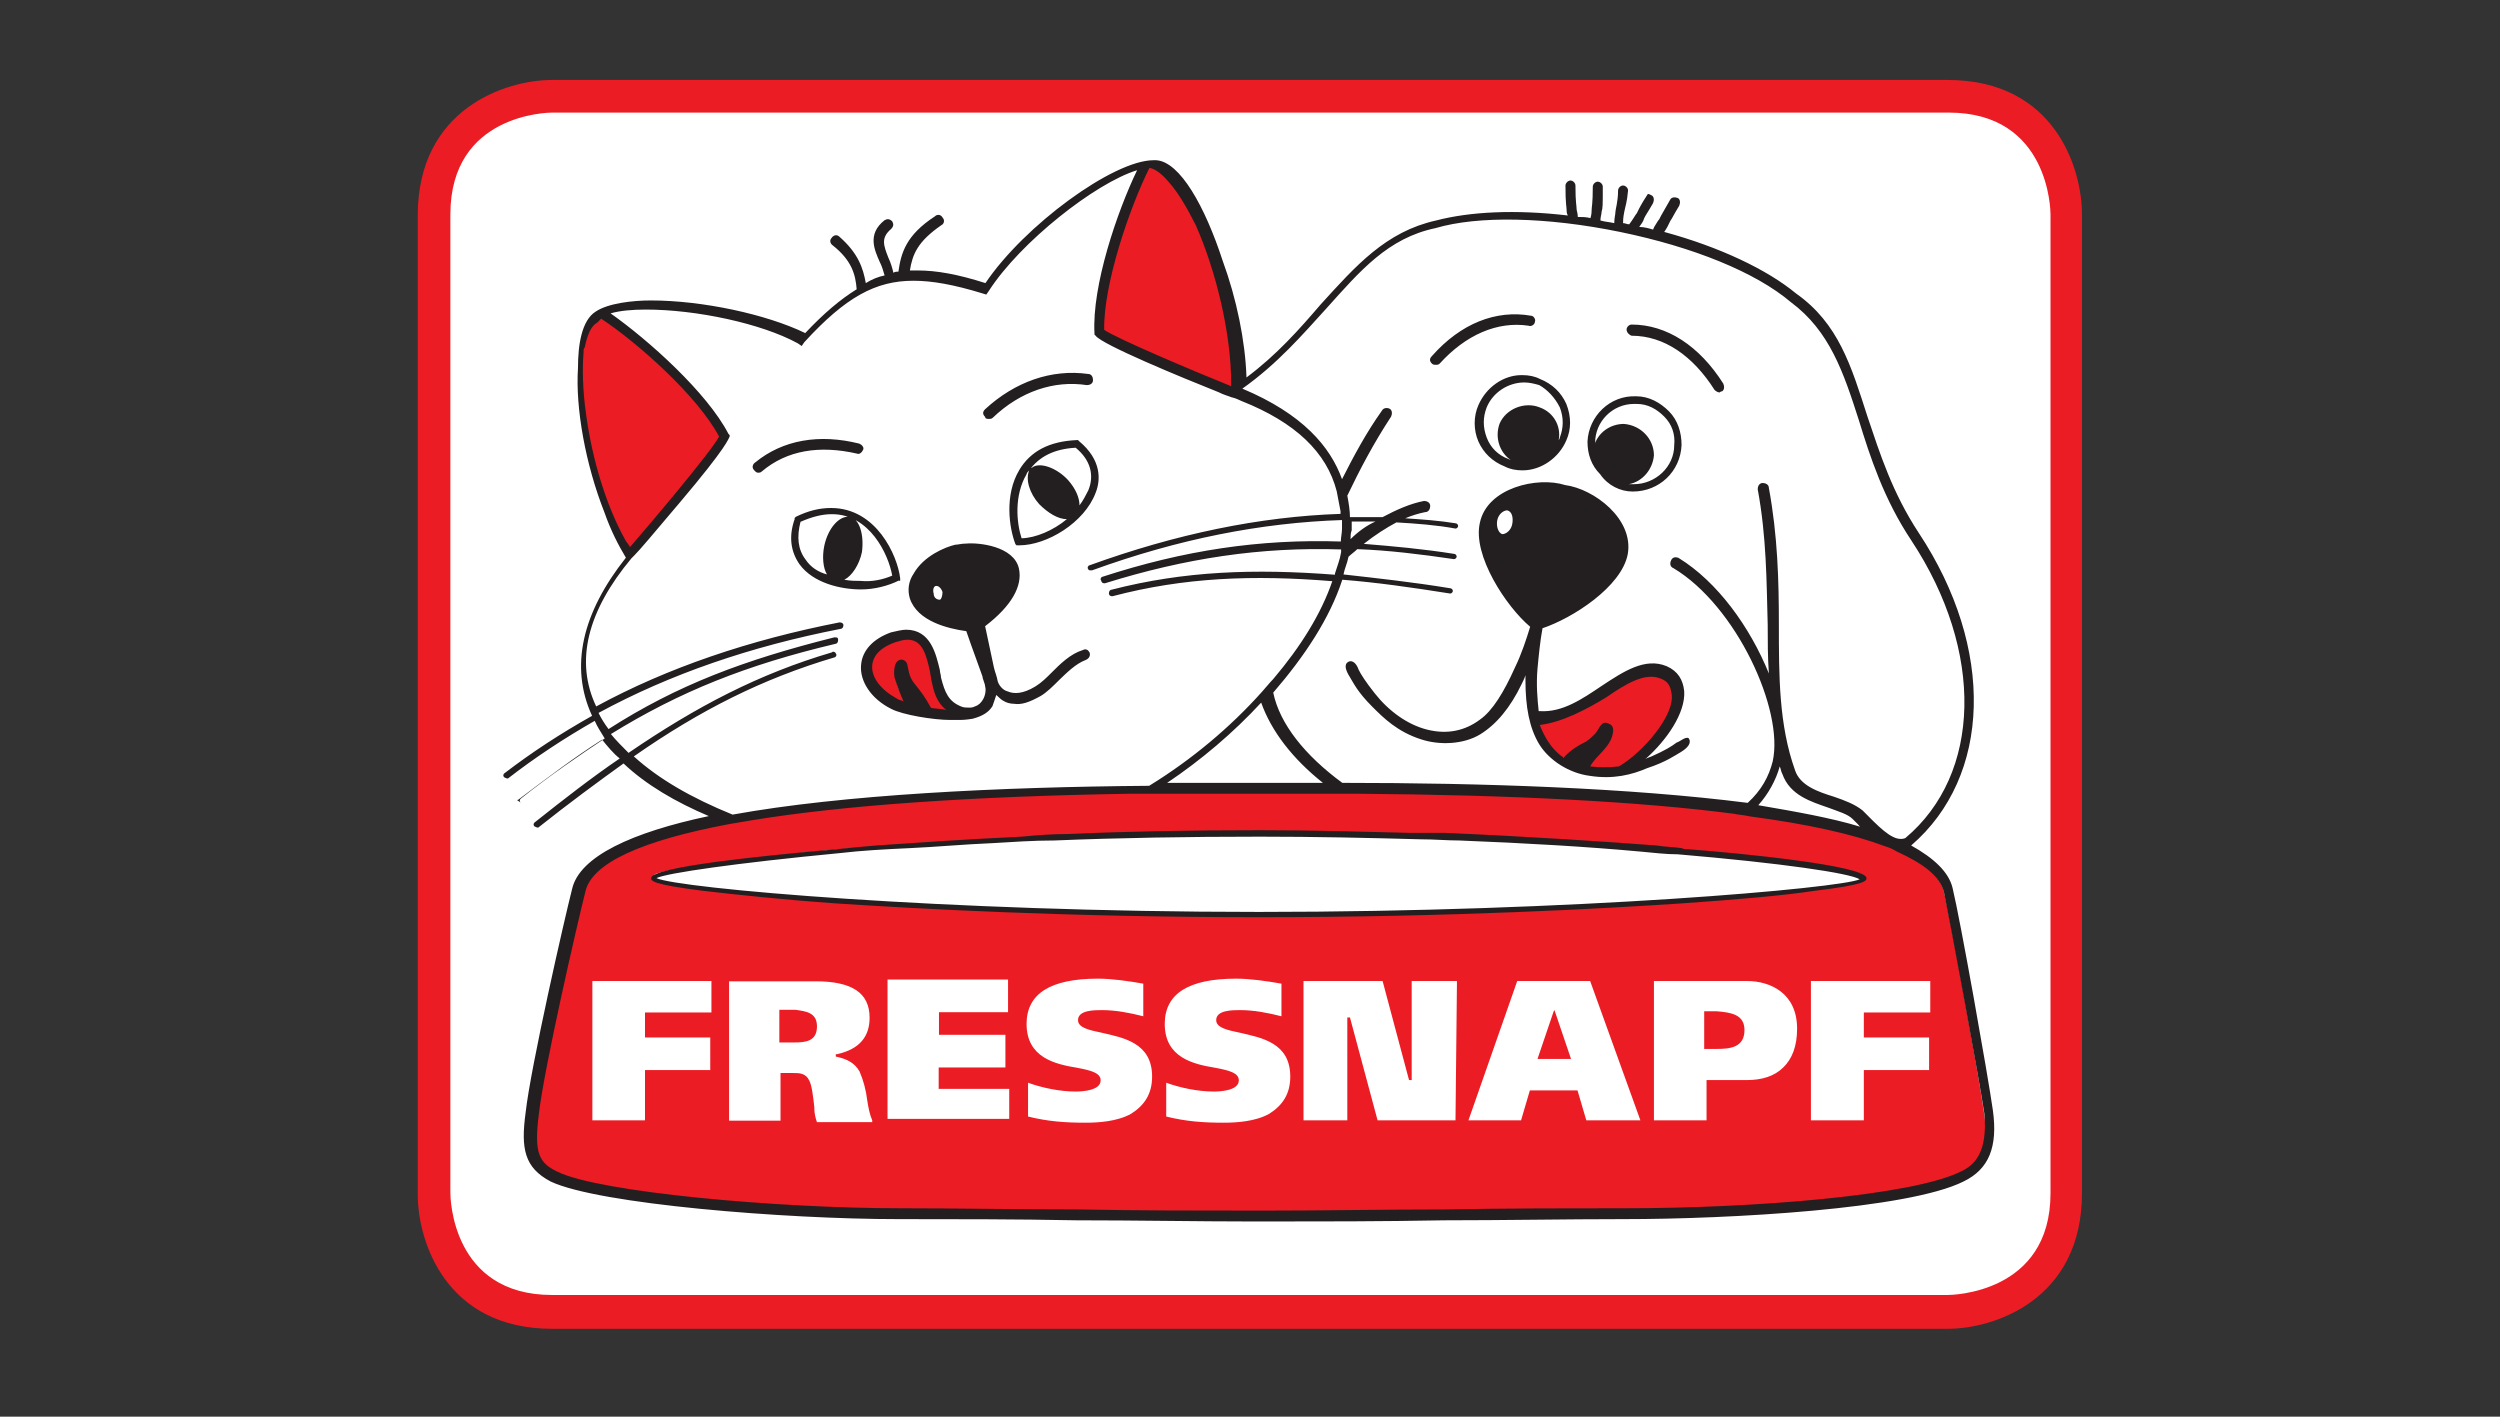 <?xml version="1.0" encoding="utf-8"?>
<!-- Generator: Adobe Illustrator 27.5.0, SVG Export Plug-In . SVG Version: 6.00 Build 0)  -->
<svg version="1.1" id="Ebene_1" xmlns="http://www.w3.org/2000/svg" xmlns:xlink="http://www.w3.org/1999/xlink" x="0px" y="0px"
	 viewBox="0 0 850.4 481.9" style="enable-background:new 0 0 850.4 481.9;" xml:space="preserve">
<rect x="0" y="0" width="850.4" height="481.9" fill="#333333" stroke="none"/>
<style type="text/css">
	.st0{clip-path:url(#SVGID_00000116948923010025031490000011249066615764761521_);fill:#FFFFFF;}
	.st1{clip-path:url(#SVGID_00000031197572200388647080000005825209551183776897_);fill:#EC1C24;}
	.st2{fill:#EC1C24;}
	.st3{fill:#231F20;}
</style>
<g>
	<g>
		<g>
			<g>
				<defs>
					<rect id="SVGID_1_" x="141.7" y="27.2" width="566.9" height="427.5"/>
				</defs>
				<clipPath id="SVGID_00000005268660872759040230000005125632853247916458_">
					<use xlink:href="#SVGID_1_"  style="overflow:visible;"/>
				</clipPath>
				<path style="clip-path:url(#SVGID_00000005268660872759040230000005125632853247916458_);fill:#FFFFFF;" d="M662.6,441.7
					L662.6,441.7H187.8c-35,0-35.4-34.2-35.4-35.4v-333c0-35,34.2-35.4,35.4-35.4h474.7c35,0,35.4,34.2,35.4,35.4v333
					C698,441.3,663.8,441.7,662.6,441.7"/>
			</g>
		</g>
	</g>
	<g>
		<defs>
			<rect id="SVGID_00000098191738020972137300000011736268225095957951_" x="141.7" y="27.2" width="566.9" height="427.5"/>
		</defs>
		<clipPath id="SVGID_00000014618905154836785860000010287711679284598455_">
			<use xlink:href="#SVGID_00000098191738020972137300000011736268225095957951_"  style="overflow:visible;"/>
		</clipPath>
		<path style="clip-path:url(#SVGID_00000014618905154836785860000010287711679284598455_);fill:#EC1C24;" d="M187.8,38.3
			c-1.3,0-34.6,0.4-34.6,34.6v333c0,1.3,0.4,34.6,34.6,34.6h474.7c1.3,0,35-0.4,35-34.6v-333c0-1.3-0.4-34.6-34.6-34.6
			C662.6,38.3,187.8,38.3,187.8,38.3z M662.6,452H187.8c-36.3,0-45.7-29.9-45.7-45.7v-333c0-36.3,29.9-46.1,45.7-46.1h474.7
			c36.3,0,45.7,29.9,45.7,45.7v333C708.2,442.1,678.4,452,662.6,452"/>
	</g>
	<g>
		<g>
			<path class="st2" d="M656.6,333.7H616v47.4H634V364h22.2v-11.1H634v-8.5h22.6V333.7z M611.3,349.9c0-12-9-16.2-17.1-16.2h-31.6
				v47.4h17.9v-13.7h13.7c5.1,0,9.4-1.3,12.4-4.3C609.6,360.2,611.3,355.9,611.3,349.9 M558,381.1l-17.1-47.4h-24.8l-16.6,47.4h17.9
				l3-10.2h16.2l3,10.2H558z M495.6,333.7h-15.4v33.7h-0.9l-9-33.7h-26.9v47.4h14.9v-35h0.9l9.4,35h26.5L495.6,333.7L495.6,333.7z
				 M438.9,366.2c0-11.5-9.8-13.2-17.1-14.9c-4.3-0.9-8.1-1.7-8.1-4.3c0-3.4,5.5-3.4,8.1-3.4c4.7,0,9.4,0.9,14.1,2.1v-11.1
				c-5.1-0.9-10.7-1.7-15.4-1.7c-16.2,0-24.3,5.1-24.3,15.4c0,11.5,9.8,13.7,17.1,14.9c4.7,0.9,8.1,1.7,8.1,4.3c0,3.4-6,3.8-8.5,3.8
				c-5.5,0-11.5-1.3-16.2-3v11.5c6.8,1.7,12.8,2.1,19.6,2.1c4.3,0,10.7-0.4,15.4-3C436.3,376,438.9,372.1,438.9,366.2 M391.9,366.2
				c0-11.5-9.8-13.2-17.1-14.9c-4.3-0.9-8.1-1.7-8.1-4.3c0-3.4,5.5-3.4,8.1-3.4c4.7,0,9.4,0.9,14.1,2.1v-11.1
				c-5.1-0.9-10.7-1.7-15.4-1.7c-16.2,0-24.3,5.1-24.3,15.4c0,11.5,9.8,13.7,17.1,14.9c4.7,0.9,8.1,1.7,8.1,4.3c0,3.4-6,3.8-8.5,3.8
				c-5.5,0-11.5-1.3-16.2-3v11.5c6.8,1.7,12.8,2.1,19.6,2.1c4.3,0,10.7-0.4,15.4-3C389.3,376,391.9,372.1,391.9,366.2 M343.2,370.4
				h-23.9v-7.3H342v-11.1h-22.6v-7.7h23.5v-11.1h-41v47.4h41.4V370.4z M296.7,381.1c-0.9-2.1-1.3-4.3-1.7-6.8l0,0
				c-0.4-3.4-1.3-6.8-2.6-9.8c-1.7-3-4.3-4.3-8.1-5.1l0,0v-0.4v-0.4l0,0h0.4c7.7-1.7,11.1-6,11.1-12.4c0-8.5-6-12.4-18.4-12.4H248
				v47.4h17.5v-16.2h4.3c2.1,0,4.3,0,5.5,2.6c0.9,1.7,1.3,5.5,1.7,9v0.4c0,1.7,0.4,3.4,0.9,4.7h18.8V381.1z M242.1,333.7h-40.6v47.4
				h17.9V364h22.2v-11.1h-22.2v-8.5h22.6V333.7z M222.4,298.3l0.4,0.9c6.4,3.4,95.6,11.5,205.3,11.5s198.9-8.5,205.3-11.5l0.4-0.9
				l-0.4-0.9c-3.4-1.7-25.6-5.1-62.3-8.5l-12.4-0.9c-20.1-1.7-41-3-61.9-3.8l-13.7,0c-18.4-0.4-36.7-0.9-54.6-0.9
				c-23.1,0-46.5,0.4-70,1.3l-20.9,0.9l-28.2,1.7l-23.9,1.7c-36.7,3.4-59.3,6.8-62.8,8.5L222.4,298.3 M667.3,399.5
				c-16.6,8.1-70.4,12.4-114.4,12.4l-122.1,0.4h-3.8l-121.2-0.9c-42.3,0-102.5-5.5-117-12.4c-6.8-3.4-9-6.8-7.3-20.5
				c1.7-15.4,13.2-65.7,15.8-75.6c2.6-9.8,19.2-17.9,49.9-23.9l7.7-1.3c31.6-5.1,74.7-8.1,128.1-9h8.1h16.6h16.2h4.3h1.3h4.3h14.9
				h5.5h6.8c51.7,0.4,94.8,2.6,127.6,6.8l5.5,0.9c19.6,2.6,35,6.4,46.1,10.2l3.8,1.7c9.8,4.3,15.4,9,17.1,14.5
				c2.6,10.2,12,63.6,13.7,75.1C677.1,392.6,672,396.9,667.3,399.5 M593.4,350.4c0,6-5.1,6.4-9.4,6.4h-4.3V344h4.3
				C589.1,344.4,593.4,345.2,593.4,350.4 M277.9,349.1c0,5.1-3.8,5.5-7.7,5.5h-5.1v-11.1h5.5C274.1,344,277.9,344.4,277.9,349.1
				 M528.9,344l5.5,16.2H523l5.5-16.2l0.4-0.4V344L528.9,344L528.9,344 M390.6,56.7L390.6,56.7l-0.4,0.4l0,0
				c-6.4,12.8-15.8,39.3-15.4,55.5l0.4,0.4l0,0c4.3,3,30.3,14.1,42.3,18.8l1.3,0.4h0.4l0.4-0.4v-0.4v-0.9c0.4-15.4-4.3-36.7-12-54.2
				c-3-6.4-6-11.5-9-14.9c-2.6-2.6-5.1-4.3-7.3-5.1L390.6,56.7 M546.4,236L546.4,236c-6,3.8-14.5,9-22.2,9.4h-0.4l-0.4,0.4v0.4v0.4
				l1.3,3c1.7,3.4,4.3,6,6.8,8.1l0,0h0.9l0,0c1.7-2.1,3.8-3.4,6-4.3l1.7-0.9c1.3-0.9,2.6-1.7,3-2.6l0.9-1.3c0.4-0.9,1.3-1.7,1.7-1.7
				l0.9,0.4c0.4,0.4,1.3,0.9,0.9,2.6c-0.4,2.6-2.6,4.7-4.3,6.8c-1.3,1.3-2.6,2.6-3.4,3.8l-0.4,0.4v0.4l0.4,0.4h0.4
				c1.7,0.4,3.8,0.4,5.5,0.4l4.7-0.4c8.1-4.7,19.6-17.5,19.2-26c0-2.6-1.7-4.7-4.3-6c-1.3-0.4-2.6-0.9-3.8-0.9
				C557.1,228.7,552,232.1,546.4,236 M304,217.6L304,217.6c-5.1,1.7-8.1,4.7-8.5,8.5c-0.4,4.3,3,9.4,9,12.4l2.1,0.9h0.4l0.4-0.4
				v-0.4l-0.9-2.6c-0.9-1.7-1.7-3.8-1.7-5.5c-0.4-2.1,0-4.3,0.4-4.7c0.4-0.4,0.9-0.4,0.9-0.4c0.4,0,0.9,0.4,1.3,0.9l0.4,1.3
				c0.4,1.7,0.9,3.8,2.6,5.5c1.7,2.1,3,4.3,5.5,7.7l0.4,0.4l5.5,0.4l0.4-0.4v-0.4v-0.9c-3-2.6-4.3-6-5.1-9.4l-0.4-1.7v-0.4
				c-1.3-6.4-3-11.5-8.5-11.5C306.9,217.2,305.7,217.2,304,217.6 M204.5,107.5L204.5,107.5c12.4,8.5,32.9,26.5,40.6,40.6l0,0v0.9
				c-2.6,5.1-24.8,31.2-30.7,37.6l-0.4,0.4h-0.4l-0.4-0.4l-0.4-0.4l-1.7-2.6l0,0c-6-11.1-10.7-26.5-12.8-42.3
				c-1.3-8.5-1.3-15.8-0.9-21.8V119l0.4-1.7c0.9-4.7,2.6-7.7,4.3-9l1.3-1.3L204.5,107.5"/>
		</g>
	</g>
	<g>
		<g>
			<path class="st3" d="M428.2,310.2c-107.6,0-198.1-8.1-204.9-11.5c3.4-1.7,26.9-5.1,62.3-8.5c7.7-0.9,15.4-1.3,23.9-1.7
				c9-0.4,18.4-1.3,28.2-1.7c6.8-0.4,13.7-0.9,20.9-0.9c21.8-0.9,45.3-1.3,70-1.3c18.8,0,37.1,0.4,54.6,0.9c4.7,0,9,0.4,13.2,0.4
				c22.6,0.9,43.5,2.1,61.9,3.8c4.3,0.4,8.5,0.9,12.4,0.9c35.4,3,58.5,6.4,61.9,8.5C626.3,302.1,535.8,310.2,428.2,310.2
				 M574.6,288.9c-0.9,0-1.7,0-2.6-0.4c-2.6-0.4-5.5-0.4-8.5-0.9c-17.1-1.3-42.3-3-72.1-4.3c-3.8,0-7.7,0-12,0
				c-15.8-0.4-32.9-0.9-50.8-0.9c-23.5,0-45.3,0.4-65.3,1.3c-5.5,0-10.7,0.4-15.8,0.9c-19.6,0.9-36.3,2.1-49.5,3
				c-5.1,0.4-9.8,0.9-13.7,1.3c-1.3,0-3,0.4-4.7,0.4c-18.4,1.7-58.1,5.5-58.1,9.4c0,0.9,0,2.1,17.5,4.3c11.1,1.3,26.9,3,45.3,4.3
				c25.6,1.7,78.1,4.7,143.9,4.7s118.3-3,143.9-4.7c18.4-1.3,34.2-2.6,45.3-4.3c17.5-2.1,17.5-3.4,17.5-4.3
				C634.8,294.4,591.7,290.2,574.6,288.9 M666.8,398.6c-16.6,8.1-70,12.4-114,12.4c-18.8,0-40.1,0-61,0.4c-20.5,0-41.8,0.4-61,0.4
				h-3.8c-18.8,0-40.1,0-60.2-0.4c-20.5,0-41.4-0.4-60.6-0.4c-42.3,0-102.5-5.5-116.5-12.4c-6.4-3-8.1-6.4-6.4-19.6
				c1.7-15.4,13.2-65.3,15.8-75.6c2.1-9.8,19.2-17.5,49.1-23.1c2.6-0.4,5.1-0.9,7.7-1.3c31.2-5.1,74.3-8.1,128.1-9
				c2.6,0,5.1,0,8.1,0c5.5,0,11.1,0,16.6,0s10.7,0,16.2,0c2.1,0,3.4,0,4.3,0h1.3c0.9,0,2.6,0,4.3,0c6.8,0,13.7,0,20.5,0
				c2.1,0,4.7,0,6.8,0c52.1,0.4,95.2,2.6,127.6,6.8c1.7,0.4,3.4,0.4,5.5,0.9c19.6,2.6,35,6,46.1,10.2c1.3,0.4,2.6,0.9,3.8,1.7
				c9.4,4.3,14.9,8.5,16.2,14.1c2.1,10.2,12,63.6,13.7,75.1C676.2,392.2,671.5,396.5,666.8,398.6 M215.6,257.3
				c22.6-15.8,44-26.5,68.3-33.7c0.4,0,0.9-0.9,0.4-1.3c0-0.4-0.9-0.9-1.3-0.4c-24.8,7.3-46.1,18.4-69.2,34.2
				c-2.1-2.1-4.3-4.3-6-6.4c23.5-14.5,46.1-23.5,76.4-30.7c0.4,0,0.9-0.4,0.9-1.3c0-0.9-0.4-0.9-1.3-0.9
				c-30.7,7.7-53.4,16.2-76.8,31.2c-1.3-1.7-2.6-3.8-3.4-5.5c24.3-13.2,51.7-22.6,82.4-28.6c0.4,0,0.9-0.4,0.9-1.3
				c0-0.4-0.4-0.9-1.3-0.9c-30.7,6-58.5,15.4-82.8,28.6c-7.3-15.4-3-32.4,12-50.4l0.9-0.9c2.1-2.1,6-6.8,15.4-17.9
				c16.6-19.6,16.6-21.8,17.1-22.6V148l-0.4-0.4c-7.3-14.1-27.3-32-40.1-41c3-0.9,7.3-1.3,12-1.3c17.1,0,39.3,4.7,51.7,11.5l1.3,0.9
				l0.9-1.3c14.1-15.4,24.3-20.9,37.1-20.9c6.4,0,13.7,1.3,23.5,4.3l1.3,0.4l0.9-1.3c10.7-16.6,36.3-36.7,50.4-41
				c-6.8,14.1-15.4,39.3-14.5,55.5v0.4l0.4,0.4c2.1,3,29,14.1,41.8,19.2c1.7,0.9,3.4,1.3,4.3,1.7c1.7,0.4,2.6,0.9,2.6,0.9l0.9,0.4
				c18.4,7.3,29,17.5,32.4,30.7c0.4,2.1,0.9,4.7,1.3,6.8v0.9c-27.3,0.9-55.9,6.8-85.4,17.5c-0.4,0-0.9,0.9-0.4,1.3
				c0,0.4,0.4,0.4,0.9,0.4h0.4c29.5-10.7,57.6-16.2,85-17.1c0,0.9,0,1.7,0,3c0,1.3-0.4,3-0.4,4.3c-27.7-0.9-53.4,3-81.1,12
				c-0.4,0-0.9,0.9-0.4,1.3c0,0.4,0.4,0.9,0.9,0.9h0.4c27.3-8.5,52.9-12.4,80.3-11.5v0.9c-0.4,2.6-1.3,4.7-2.1,7.3v0.4
				c-27.3-2.1-51.2-1.3-76,5.1c-0.4,0-0.9,0.4-0.9,1.3c0,0.4,0.4,0.9,0.9,0.9h0.4c24.3-6.4,47.8-7.3,74.7-5.1
				c-3.8,11.1-10.7,22.2-20.1,33.3c-1.3,1.3-2.6,3-3.8,4.3c-10.7,12-23.9,23.1-38.4,32c-51.2,0.4-104.2,3-141.7,9.8
				C235.2,271.4,224.1,265,215.6,257.3 M199.4,141.2c-1.3-9-1.3-16.2-0.9-21.3c0-0.9,0-1.3,0.4-1.7c0.9-4.3,2.1-7.3,4.3-8.5l1.3-1.3
				c12.8,8.5,32.9,26.5,40.1,40.1c-2.6,5.1-24.3,30.7-30.3,37.6l0,0c-0.4-0.9-1.3-1.7-1.7-2.6C206.2,171.9,201.5,156.5,199.4,141.2
				 M391,57.1L391,57.1c2.1,0.4,4.3,2.1,6.8,5.1c3,3.4,6,8.5,9,14.5c6.8,15.4,12,36.7,12,53.8v0.9l-0.9-0.4
				c-10.7-4.3-38-15.8-42.3-18.8C375.3,96.8,384.2,70.7,391,57.1L391,57.1z M459.4,183.4c0-0.9,0-2.1,0.4-3c0-0.9,0-2.1,0-3
				c2.6,0,5.5,0,8.1,0C464.9,178.7,461.9,180.9,459.4,183.4 M450,266.3c-5.1,0-10.7,0-15.8,0c-2.1,0-3.4,0-4.3,0h-1.3
				c-0.9,0-2.6,0-4.3,0c-9,0-17.9,0-27.3,0c11.5-7.7,22.6-17.1,32-27.3C432.5,248.8,439.7,258.1,450,266.3 M632.7,281.2
				c-9.8-3-21.8-5.1-34.6-7.3c3.4-3.8,6-8.5,7.3-13.2c0.4,0.9,0.4,1.7,0.9,2.6c2.6,7.3,9.8,9.4,15.8,11.5c3.4,1.3,6.4,2.1,8.1,3.8
				l1.7,1.7L632.7,281.2 M422.6,132.2c12-8.5,20.5-18.4,28.6-27.3c11.5-12.8,20.9-23.9,37.1-27.3c14.5-4.3,38-3.8,62.8,1.3
				c24.8,5.1,46.1,13.7,58.1,23.9c13.2,9.8,17.9,23.9,23.1,40.1c3.8,12.4,8.5,26.9,17.9,41c24.8,37.6,23.9,79.4-2.1,101.2
				c-3.4,1.3-7.3-2.1-12.8-7.7l-1.7-1.7c-2.6-2.1-6-3.4-9.8-4.7c-5.5-1.7-11.5-3.8-13.2-9c-5.5-15.4-5.5-32-5.5-49.5
				c0-14.9-0.4-30.3-3.4-46.5c0-1.3-1.3-1.7-2.1-1.7c-1.3,0-1.7,1.3-1.7,2.1c3,16.2,3,31.2,3.4,46.1c0,5.5,0,11.1,0.4,16.6
				c-6.4-15.8-17.5-31.2-30.7-39.3c-0.9-0.4-2.1-0.4-2.6,0.9c-0.4,0.9-0.4,2.1,0.9,2.6c21.3,12.8,37.6,48.2,33.7,65.7
				c-1.3,5.1-3.8,9.8-8.5,14.1c-40.1-5.1-90.1-6.8-137.9-6.8c-12.8-9.4-21.3-20.1-23.5-30.7c10.7-12.4,19.2-25.2,23.5-38.4
				c11.5,0.9,23.5,2.6,36.7,4.7c0.4,0,0.9-0.4,0.9-0.9c0-0.4-0.4-0.9-0.9-0.9c-12.8-2.1-24.8-3.4-36.3-4.7c0.4-2.1,1.3-3.8,1.7-6
				c0.9-0.9,2.1-1.7,3-2.6c10.7,0.4,21.3,1.7,32.9,3.4c0.4,0,0.9-0.4,0.9-0.9c0-0.4-0.4-0.9-0.9-0.9c-10.7-1.7-20.9-2.6-30.7-3.4
				c3.8-3,7.7-5.5,11.1-7.3c6.8,0.4,13.7,0.9,20.1,2.1c0.4,0,0.9-0.4,0.9-0.9c0-0.4-0.4-0.9-0.9-0.9c-5.5-0.9-11.1-1.3-17.1-1.7
				c2.1-0.9,4.7-1.7,6.8-2.1c1.3,0,1.7-1.3,1.7-2.1c0-1.3-1.3-1.7-2.1-1.7c-4.7,0.9-9.4,3-14.1,5.5c-3.8,0-7.3,0-11.1,0
				c0-2.1-0.4-4.7-0.9-7.3c4.3-9,9-17.9,14.9-26.9c0.4-0.9,0.4-2.1-0.4-2.6s-2.1-0.4-2.6,0.4c-5.5,7.7-9.8,15.8-13.7,23.5
				C452.5,151.9,443.1,140.8,422.6,132.2L422.6,132.2 M677.9,377.7c-1.7-12-11.1-64.9-13.7-75.6c-1.3-5.5-6.4-10.2-14.1-14.5
				c27.3-23.5,28.6-67,2.6-106.3c-9-13.7-13.2-26.9-17.5-39.7c-5.5-17.1-9.8-31.6-24.3-41.8c-9.8-8.1-26-15.8-44.8-20.9
				c0.9-1.3,1.3-2.1,2.1-3.8c0.9-1.3,0.9-1.7,3-5.1c0.4-0.9,0.4-2.1-0.4-2.6c-0.9-0.4-2.1-0.4-2.6,0.4c-2.1,3.8-3,5.1-3.8,6.8
				c-0.4,0.4-0.9,1.3-1.7,2.6l-0.4,0.9c-1.3-0.4-3-0.9-4.7-0.9c0.9-1.3,1.3-1.7,1.7-3c0.4-0.9,1.3-2.1,3-5.1
				c0.4-0.9,0.4-2.1-0.4-2.6c-0.9-0.4-1.3-0.9-1.7,0c-1.7,2.6-2.6,4.3-3.4,6c-0.4,0.4-1.3,2.1-2.6,3.8l0,0c-0.9,0-1.3-0.4-2.1-0.4
				l0,0c0-0.9,0-1.7,0.4-3.8c0.4-2.1,0.9-3,1.3-7.3c0-0.9-0.9-1.7-1.7-1.7c-0.9,0-1.7,0.9-1.7,1.7c0,3.8-0.9,6.4-0.9,7.3
				s-0.4,2.1-0.4,3.8c-1.7-0.4-3-0.4-4.7-0.9c0-1.3,0.4-2.1,0.4-3c0.4-1.3,0.4-2.1,0.4-8.5c0-0.9-0.9-1.7-1.7-1.7
				c-0.9,0-1.7,0.9-1.7,1.7c0,6-0.4,6.8-0.4,8.1c0,0.4,0,1.3-0.4,2.6c-1.3-0.4-3-0.4-4.3-0.4c0-1.3-0.4-2.1-0.4-2.6
				c0-1.3-0.4-2.1-0.4-8.1c0-0.9-0.9-1.7-1.7-1.7s-1.7,0.9-1.7,1.7c0,6.4,0.4,7.3,0.4,8.5c0,0.4,0,0.9,0.4,1.7
				c-17.9-2.1-33.3-1.3-44.8,1.7c-17.1,3.8-27.3,15.4-39.3,28.6c-7.3,8.5-14.9,17.1-25.2,24.8c-0.4-12.4-3.4-26.9-8.1-39.7
				c-6-18.4-14.5-33.7-22.6-34.2h-0.9c-13.7,0-44,22.2-57.2,41.8c-9.4-3-16.6-4.3-23.1-4.3c-0.9,0-1.7,0-2.6,0
				c0.9-5.5,2.6-9.8,10.7-15.4c0.9-0.4,1.3-1.7,0.4-2.6c-0.4-0.9-1.7-1.3-2.6-0.4c-9.8,6.4-11.5,12.4-12.4,18.8
				c-0.4,0-1.3,0-1.7,0.4c-0.4-1.7-0.9-3.4-1.7-5.1c-1.7-4.3-2.6-6.8,0.9-9.8c0.9-0.9,0.9-1.7,0.4-2.6c-0.9-0.9-1.7-0.9-2.6-0.4
				c-6,4.7-3.4,10.2-1.7,14.1c0.9,1.7,1.3,3.4,1.7,4.7c-2.1,0.4-4.3,1.3-6.4,2.6c-0.9-5.1-2.6-10.2-9-15.8c-0.9-0.9-2.1-0.4-2.6,0.4
				c-0.9,0.9-0.4,2.1,0.4,2.6c6.4,5.1,7.7,9.8,8.1,14.9c-5.5,3.4-11.1,8.1-17.5,14.9c-13.2-6.4-35-11.1-52.5-11.1
				c-6,0-14.5,0.9-18.8,3.8c-4.7,3-6,11.1-6,19.2c-0.9,13.7,2.6,32.9,9,49.1c2.1,6,4.7,11.1,7.3,15.4
				c-14.9,18.8-19.2,37.1-11.5,53.8c-10.7,6-20.5,12.4-29.9,19.6c-0.4,0.4-0.4,0.9,0,1.3l0.9,0.4h0.4c9.4-7.3,19.2-13.7,29.5-19.6
				c0.9,2.1,2.1,3.8,3.4,6c-9,6-18.4,12.4-28.6,20.5c-0.4,0.4-0.4,0.9,0,1.3l-1.3-0.9h0.4c10.2-7.7,19.2-14.5,28.6-20.5
				c1.7,2.1,3.8,4.7,6,6.4c-9.4,6.4-18.8,13.7-29,21.8c-0.4,0.4-0.4,0.9,0,1.3l0.9,0.4h0.4c10.2-8.1,20.1-15.4,29-21.8
				c7.7,7.3,17.9,13.2,29,17.9c-26,5.5-44,13.7-46.5,24.8c-2.6,10.2-14.1,60.6-15.8,76c-1.7,12.4-0.4,18.8,8.5,23.5
				c16.2,7.7,79.8,12.8,118.3,12.8c18.8,0,40.1,0,60.6,0.4c20.5,0,41.4,0.4,60.2,0.4h3.8c18.8,0,40.1,0,61-0.4
				c20.5,0,41.8-0.4,61-0.4c36.3,0,96.9-3.4,115.7-12.8C676.6,397.7,679.6,390.1,677.9,377.7 M336.4,142.5c0.4,0,0.9,0,1.3-0.4
				c9.4-9,20.9-12.8,32-11.1c0.9,0,2.1-0.4,2.1-1.7c0-0.9-0.4-2.1-1.7-2.1c-12.4-1.7-24.8,2.6-35,12c-0.9,0.9-0.9,1.7,0,2.6
				C335.1,142.5,336,142.5,336.4,142.5 M321.9,241.5c-3.4-2.6-4.3-6.4-5.1-10.2c0-0.9-0.4-1.7-0.4-2.6c-1.3-6-2.6-11.1-7.7-11.1
				c-1.3,0-2.6,0.4-4.3,0.9c-4.7,1.7-7.3,4.3-7.7,7.7c-0.4,4.3,3,8.5,8.5,11.5c0.4,0.4,1.3,0.4,2.1,0.9c-0.9-2.1-2.1-5.1-3-8.1
				c-0.4-2.1,0-4.7,0.9-5.5c1.3-1.3,3-0.4,3.4,0.9c0.4,1.3,0.4,4.3,2.6,6.8c2.1,2.6,3.4,4.3,5.5,8.1
				C318.5,241.1,320.2,241.1,321.9,241.5 M320.6,201.4c-0.4-1.3-1.3-2.1-2.1-2.1c-0.9,0-1.3,1.3-0.9,2.6c0,1.3,0.9,2.1,2.1,2.1
				C320.2,203.9,320.6,202.7,320.6,201.4 M370.6,221.9c0.4,0.9,0,2.1-1.3,2.6c-3.4,1.3-6.4,4.3-9,6.8c-2.1,2.1-4.3,4.3-6.4,5.5
				c-3.8,2.1-6.4,3-9,2.6c-1.3,0-2.6-0.4-3.4-0.9c-0.9-0.4-1.7-1.3-2.6-2.1c-0.4,1.3-0.9,2.6-1.3,3.8c-1.3,2.1-3.4,3.4-6.8,4.3
				c-2.6,0.4-3.4,0.4-5.5,0.4c-0.9,0-1.3,0-2.1,0c-5.5,0-16.2-1.7-20.1-3.8c-6.8-3.4-10.7-9.4-10.2-14.9c0.4-5.1,4.3-9,10.2-11.1
				c1.7-0.4,3.8-0.9,5.1-0.9c8.5,0,10.2,8.5,11.5,13.7c0,0.9,0.4,1.7,0.4,2.6c1.3,5.1,2.6,8.1,6.8,9.8c0.9,0.4,1.7,0.4,2.6,0.4
				c0.9,0,1.3,0,2.1-0.4c1.3-0.4,2.1-1.3,2.6-2.1c0.9-1.3,1.3-3.4,0.9-4.7c0-0.9-0.9-2.6-0.9-3.4c-2.1-6-3-8.1-5.5-15.4
				c-6.4-0.9-16.6-3.4-19.2-11.1c-0.9-3-0.4-6,1.3-8.5c3.4-6,10.7-9,14.1-9.8c0.9,0,2.1-0.4,3.8-0.4c4.3-0.4,16.2,0.9,17.9,8.5
				c1.3,6-2.6,12.8-11.5,19.6c1.3,6,1.7,8.1,3,14.1c0.4,1.7,0.9,2.6,1.3,4.7c0.4,1.3,1.7,3,3.4,3.4c2.1,0.9,5.1,0.9,9.4-1.7
				c2.1-1.3,3.8-3,5.5-4.7c3-3,6.4-6.4,10.7-7.7C369.3,220.6,370.1,221,370.6,221.9 M303.5,195.8c-1.3-7.3-7.7-20.9-20.5-20.9
				c-3.4,0-6.8,0.9-10.7,2.6c-1.3,5.1-0.9,9.4,1.7,12.8c1.7,2.6,4.3,4.3,7.3,5.1c-1.3-2.1-1.7-6-0.9-9.8c1.3-6,5.1-10.2,8.5-9.8
				s5.1,6,4.3,12c-0.9,4.3-3.4,8.1-6,9.4c2.1,0.4,3.8,0.4,5.5,0.4C296.7,198,300.5,197.1,303.5,195.8 M305.7,197.5
				c-3.4,1.7-8.1,3-12.8,3c-6.8,0-16.2-2.1-20.9-8.5c-3-4.3-3.8-9.4-1.7-15.4v-0.4l0.4-0.4c4.3-2.1,8.1-3,12-3
				c15.4,0,22.6,16.2,23.5,23.9v0.9L305.7,197.5z M365.9,152.3c-7.3,0.4-12.4,3-15.8,7.7c0.4-0.4,0.4-0.9,0.9-0.9
				c2.6-2.1,8.5,0,12.4,4.3c2.6,3,3.8,6,3.8,8.5c1.3-1.7,2.1-3.4,3-5.1C372.3,161.7,371,156.5,365.9,152.3 M362.9,176.6
				c-3,0-6.4-2.1-9.4-5.1c-3.4-3.8-4.7-8.5-3.4-11.5c-0.4,0.4-0.9,0.9-0.9,1.3c-4.3,7.3-3.4,16.6-1.7,21.8
				C352.2,183,358.2,180.5,362.9,176.6 M372.7,167.6c-3.8,10.2-16.6,17.9-26,17.9h-0.9l-0.4-0.4c-2.1-5.5-3.8-16.6,1.3-25.2
				c3.8-6.4,10.2-9.8,19.6-10.2h0.4l0.4,0.4C374.8,156.5,374.4,163.4,372.7,167.6 M259.1,160.4c-0.4,0.4-0.9,0.4-1.3,0.4
				s-0.9-0.4-1.3-0.9c-0.9-0.9-0.4-2.1,0.4-2.6c9.4-7.7,21.8-9.8,35.4-6.4c0.9,0.4,1.7,1.3,1.3,2.1c-0.4,0.9-1.3,1.7-2.1,1.3
				C278.8,151.4,267.7,153.1,259.1,160.4 M553.3,112.1c0-0.9,0.9-1.7,1.7-1.7c12,0,23.1,7.3,31.2,20.1c0.4,0.9,0.4,2.1-0.4,2.6
				c-0.4,0-0.9,0.4-0.9,0.4c-0.4,0-1.3-0.4-1.7-0.9c-7.3-11.5-17.1-18.4-28.2-18.4C554.1,113.9,553.3,113,553.3,112.1 M550.7,260.7
				c-3.4,0.4-6.8,0.4-9.8,0c2.1-3.8,6.8-6.4,7.7-11.1c0.4-1.7,0-3-1.3-3.4c-2.6-1.3-3,1.3-4.7,3.4c-0.9,0.9-1.7,1.7-3,2.6
				c-2.6,1.3-5.5,3-7.7,5.5c-3-2.1-5.1-4.7-6.8-8.1c-0.4-0.9-0.9-1.7-1.3-3c7.7-0.9,16.2-5.5,22.6-9.4c6.8-4.7,13.2-8.5,18.4-6.4
				c2.6,0.9,3.4,2.6,3.8,5.1C569.9,243.2,558.8,256,550.7,260.7 M514.4,178.3c-0.4,2.1-2.1,3.4-3.4,3.4c-1.3-0.4-2.1-2.6-1.7-4.7
				c0.4-2.1,2.1-3.4,3.4-3.4C514.4,174,514.8,176.2,514.4,178.3 M570.3,252.6c-1.7,1.3-3.8,2.6-8.5,4.7c-0.9,0.4-1.3,0.4-2.1,0.9
				c7.3-6.4,13.7-15.8,13.2-23.1c-0.4-3.8-2.1-6.8-6-8.5c-7.3-3-14.5,1.7-22.2,6.8c-6.4,4.3-13.2,9-20.9,8.5h-0.4
				c-0.4-3.8-0.9-9-0.4-14.5c0.4-4.3,0.9-9.4,1.7-13.7c10.2-3.4,26.9-14.1,29-25.2c2.1-12-11.5-22.2-21.3-23.5
				c-9.4-3-26.5,0.9-29,12.8c-2.6,11.1,9,28.6,17.1,35.4c-1.3,4.3-3,9.4-5.1,13.7c-3.8,8.5-7.7,14.9-12,17.9
				c-5.1,3.8-11.1,5.1-17.9,3.4c-6.8-1.7-13.2-6.4-17.9-12.4c-3-3.8-4.7-6.4-5.5-8.1c-0.4-1.3-1.7-3.4-3.4-2.6
				c-1.7,0.9-0.9,3,0.4,5.1c1.3,2.1,2.6,5.1,7.7,10.2c3.8,3.8,8.5,8.5,16.6,11.1c6.4,2.1,14.5,1.7,20.1-1.7
				c5.5-3.4,10.2-9,14.1-17.1c0.4-0.9,0.9-1.7,1.3-3c0,0.4,0,0.9,0,1.7c0,9,1.3,16.2,4.7,21.8c3.4,5.5,10.2,9.8,17.1,10.7
				c8.1,1.3,14.5-0.4,19.6-2.6c6.4-2.1,9.4-4.3,11.5-5.5c2.1-1.3,3.8-3,2.6-4.7C573.3,250.5,571.6,252.2,570.3,252.6 M530.6,138.6
				c1.3,3.4,1.3,6.8,0,10.2c0,0.4-0.4,0.9-0.4,0.9c0.9-4.7-1.7-9.4-6.4-11.1c-5.1-2.1-11.5,0.4-13.7,5.5c-1.7,4.7,0,9.8,3.8,12.4
				l-0.9-0.4c-3.4-1.3-6-3.8-7.3-7.3s-1.3-6.8,0-10.2c2.1-5.1,7.3-8.5,12.8-8.5c1.7,0,3.4,0.4,5.1,0.9
				C526.4,132.6,528.9,135.2,530.6,138.6 M502.9,137.8c-1.7,3.8-1.7,8.5,0,12.4c1.7,3.8,4.7,6.8,9,8.5c1.7,0.9,3.8,1.3,6,1.3
				c6.4,0,12.4-4.3,14.9-10.2c1.7-3.8,1.7-8.1,0-12.4c-1.7-3.8-4.7-6.8-9-8.5c-1.7-0.9-3.8-1.3-6-1.3
				C511.4,127.5,505.5,131.8,502.9,137.8 M489.7,123.7c-0.4,0.4-0.9,0.4-1.3,0.4s-0.9,0-1.3-0.4c-0.9-0.9-0.9-1.7,0-2.6
				c9.8-11.1,21.8-15.8,33.7-13.7c0.9,0,1.7,1.3,1.3,2.1c0,0.9-1.3,1.7-2.1,1.3C509.3,109.2,498.6,113.9,489.7,123.7 M542.6,150.6
				c0-7.3,6-13.2,13.2-13.2h0.9c3.8,0,6.8,1.7,9.4,4.3c2.6,2.6,3.8,6,3.4,9.8c0,7.3-6.4,13.2-13.7,13.2h-0.4c-0.4,0-0.9,0-1.3,0
				c4.7-0.9,8.1-5.1,8.5-9.8c0-5.5-4.3-10.2-10.2-10.7c-4.7,0-9,3-10.2,7.7L542.6,150.6 M555.4,167.2L555.4,167.2
				c9,0,16.2-6.8,16.6-15.8c0-4.3-1.3-8.5-4.3-11.5c-3-3-6.8-5.1-11.1-5.1c-9-0.4-16.2,6.8-16.6,15.4c0,4.3,1.3,8.1,4.3,11.1
				C546.9,165.1,551.1,167.2,555.4,167.2"/>
		</g>
	</g>
</g>
</svg>
